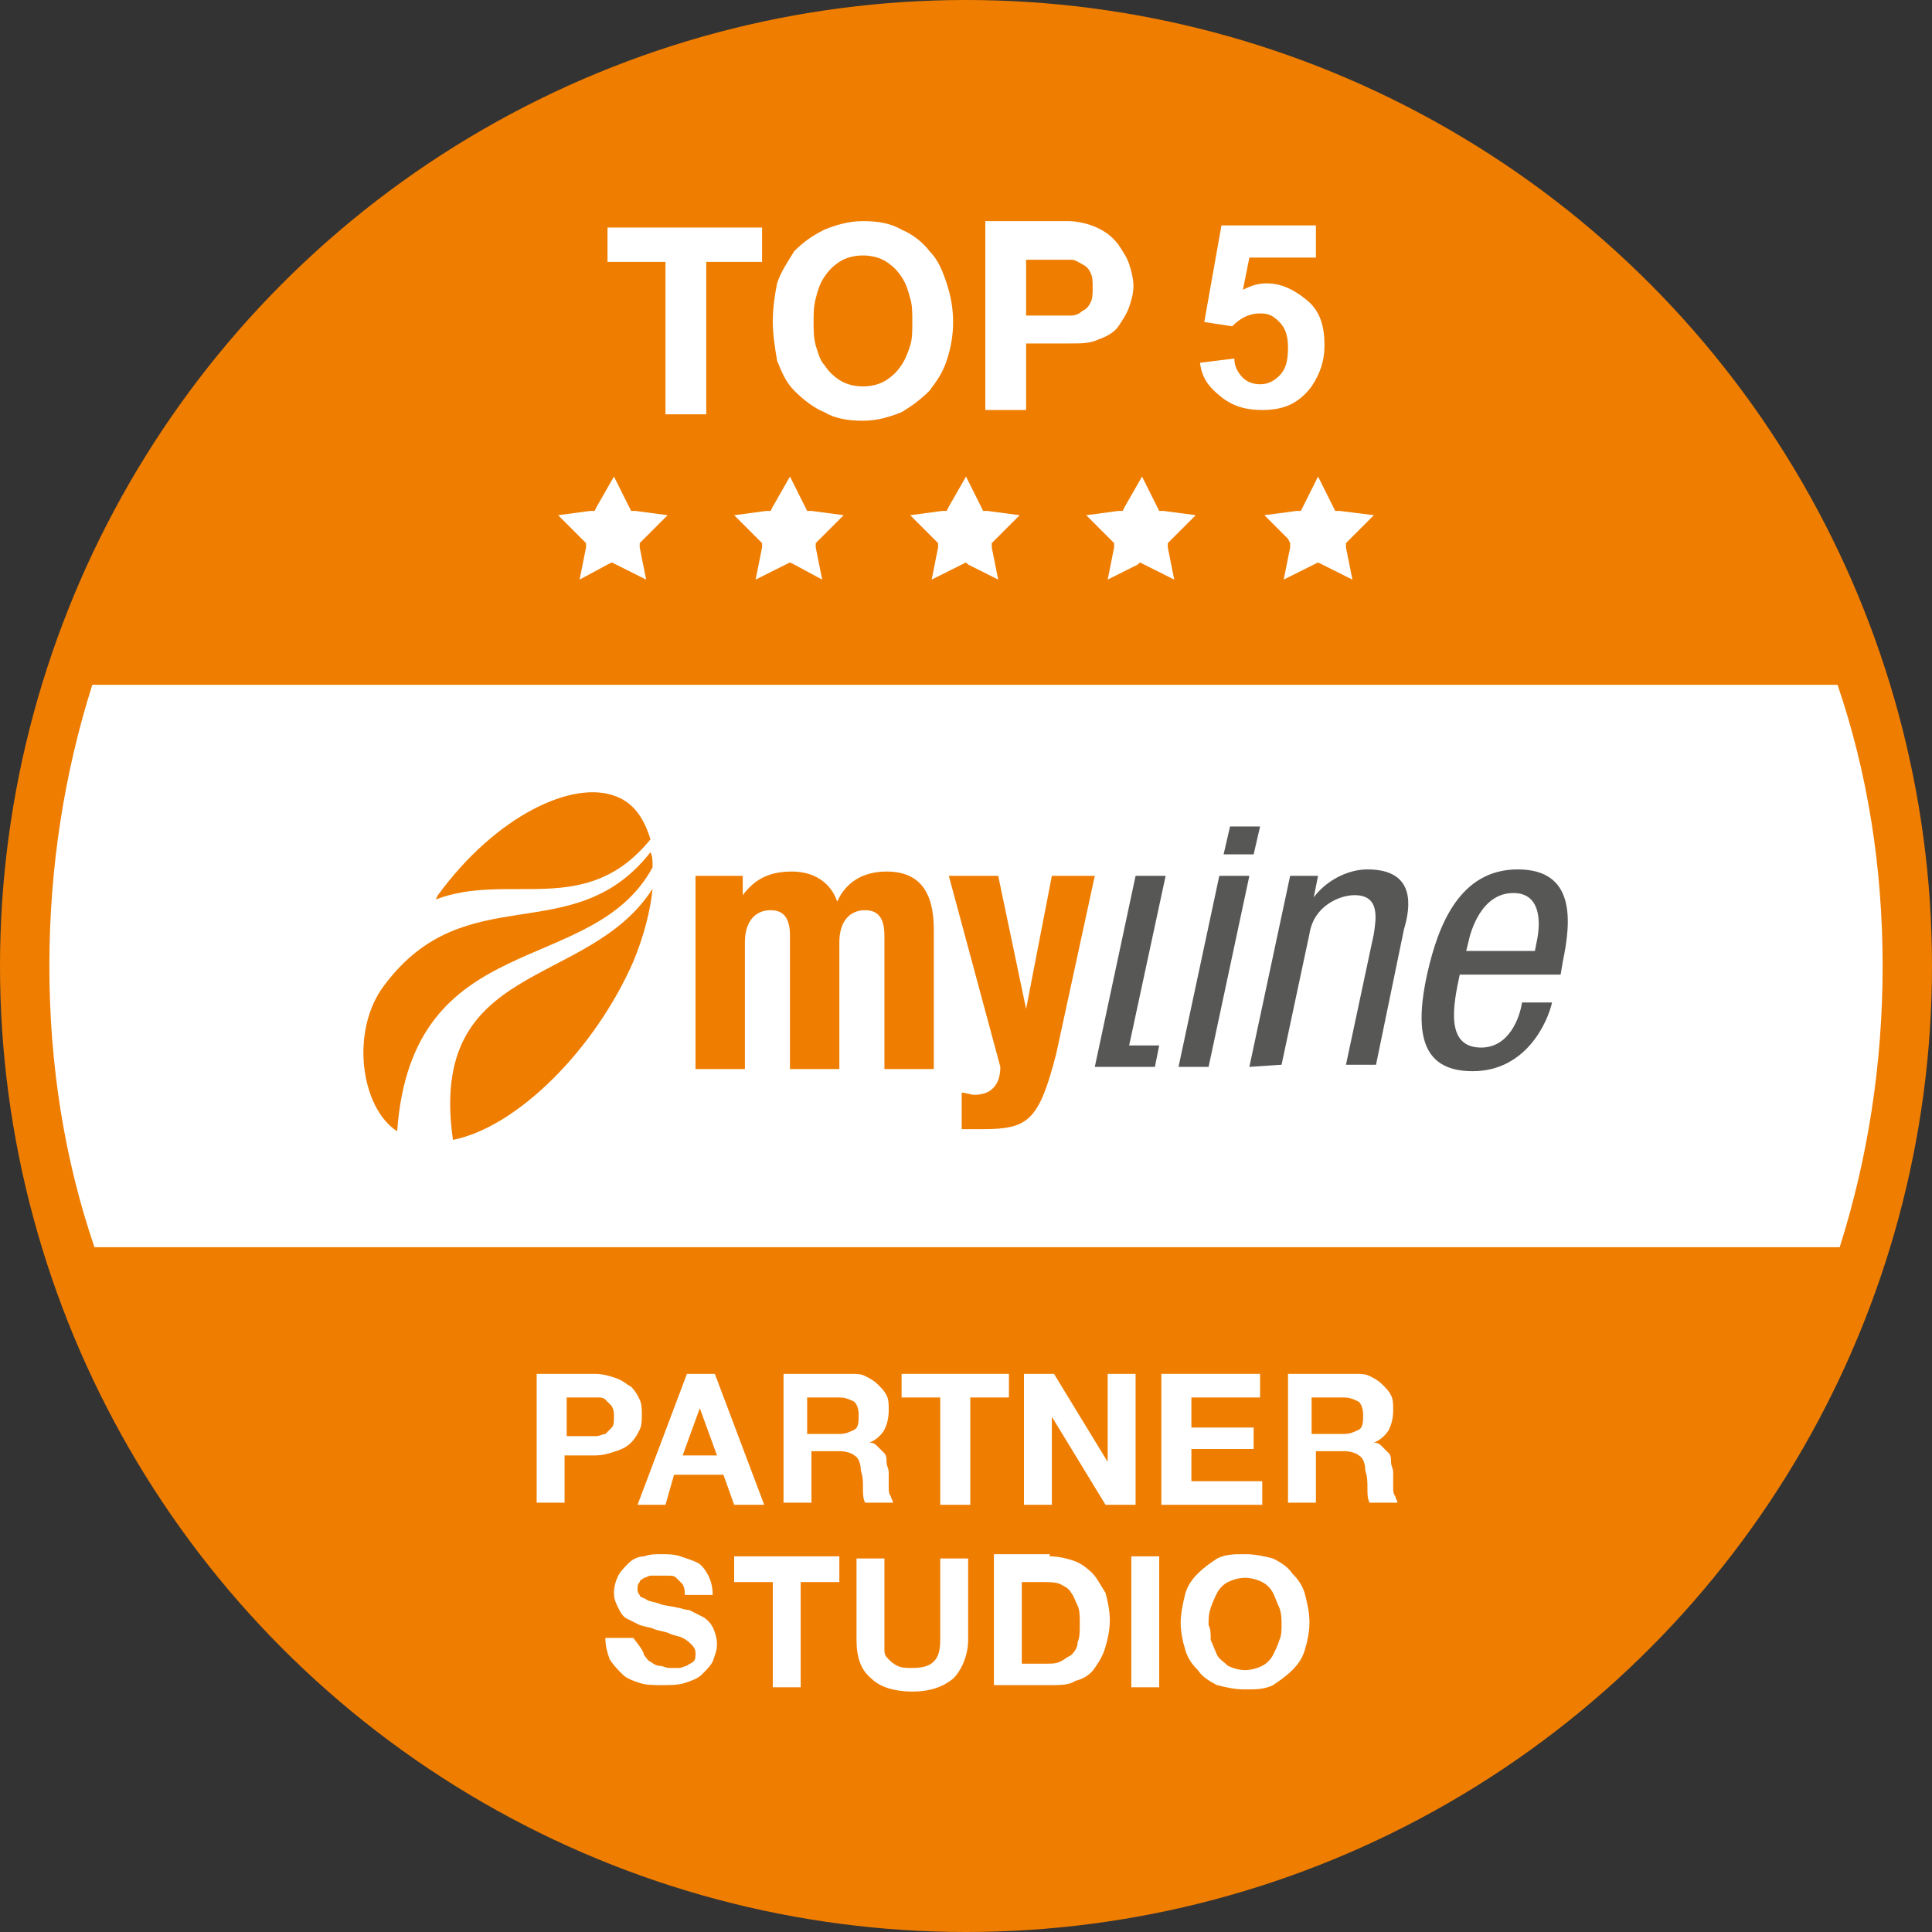 <?xml version="1.0" encoding="utf-8"?>
<!-- Generator: Adobe Illustrator 26.0.3, SVG Export Plug-In . SVG Version: 6.00 Build 0)  -->
<svg version="1.1" id="myline-top-10-partnerstudio"
	 xmlns="http://www.w3.org/2000/svg" xmlns:xlink="http://www.w3.org/1999/xlink" x="0px" y="0px" viewBox="0 0 90 90"
	 style="enable-background:new 0 0 90 90;" xml:space="preserve">
<rect x="0" y="0" width="90" height="90" fill="#333333" stroke="none"/>
<style type="text/css">
	.st0{fill:#EF7D00;}
	.st1{fill:#FFFFFF;}
	.st2{fill:#575756;}
</style>
<g>
	<circle class="st0" cx="45" cy="45" r="45"/>
</g>
<path class="st1" d="M55.2,74.3c0.1-0.4,0.3-0.7,0.6-1s0.6-0.5,0.9-0.7c0.4-0.2,0.8-0.2,1.3-0.2s0.9,0.1,1.3,0.2
	c0.4,0.2,0.7,0.4,0.9,0.7c0.3,0.3,0.5,0.6,0.6,1s0.2,0.8,0.2,1.3c0,0.4-0.1,0.9-0.2,1.2c-0.1,0.4-0.3,0.7-0.6,1s-0.6,0.5-0.9,0.7
	c-0.4,0.2-0.8,0.2-1.3,0.2s-0.9-0.1-1.3-0.2c-0.4-0.2-0.7-0.4-0.9-0.7c-0.3-0.3-0.5-0.6-0.6-1C55.1,76.5,55,76,55,75.6
	S55.1,74.7,55.2,74.3z M56.4,76.4c0.1,0.2,0.2,0.5,0.3,0.7s0.3,0.3,0.5,0.5c0.2,0.1,0.5,0.2,0.8,0.2s0.6-0.1,0.8-0.2
	s0.4-0.3,0.5-0.5s0.2-0.4,0.3-0.7c0.1-0.2,0.1-0.5,0.1-0.7c0-0.3,0-0.5-0.1-0.8c-0.1-0.2-0.2-0.5-0.3-0.7s-0.3-0.4-0.5-0.5
	s-0.5-0.2-0.8-0.2s-0.6,0.1-0.8,0.2s-0.4,0.3-0.5,0.5s-0.2,0.4-0.3,0.7c-0.1,0.3-0.1,0.5-0.1,0.8C56.4,75.9,56.4,76.1,56.4,76.4z"/>
<rect x="52.7" y="72.5" class="st1" width="1.3" height="6.1"/>
<path class="st1" d="M48.9,72.5c0.4,0,0.8,0.1,1.1,0.2s0.6,0.3,0.9,0.6c0.2,0.2,0.4,0.6,0.6,0.9c0.1,0.4,0.2,0.8,0.2,1.3
	c0,0.4-0.1,0.9-0.2,1.2c-0.1,0.4-0.3,0.7-0.5,1s-0.5,0.5-0.9,0.6c-0.3,0.2-0.7,0.2-1.2,0.2h-2.6v-6.1h2.6V72.5z M48.8,77.5
	c0.2,0,0.4,0,0.6-0.1c0.2-0.1,0.3-0.2,0.5-0.3c0.1-0.1,0.3-0.3,0.3-0.6c0.1-0.2,0.1-0.5,0.1-0.9c0-0.3,0-0.6-0.1-0.8
	c-0.1-0.2-0.2-0.5-0.3-0.6c-0.1-0.2-0.3-0.3-0.5-0.4s-0.5-0.1-0.8-0.1h-1v3.8H48.8z"/>
<path class="st1" d="M44.4,78.2c-0.5,0.4-1.1,0.6-1.9,0.6c-0.8,0-1.5-0.2-1.9-0.6c-0.5-0.4-0.7-1-0.7-1.8v-3.8h1.3v3.8
	c0,0.2,0,0.3,0,0.5s0.1,0.3,0.2,0.4c0.1,0.1,0.2,0.2,0.4,0.3c0.2,0.1,0.4,0.1,0.7,0.1c0.5,0,0.8-0.1,1-0.3c0.2-0.2,0.3-0.5,0.3-1
	v-3.8h1.3v3.8C45.1,77.1,44.8,77.8,44.4,78.2z"/>
<polygon class="st1" points="34.2,73.7 34.2,72.5 39.1,72.5 39.1,73.7 37.3,73.7 37.3,78.6 36,78.6 36,73.7 "/>
<path class="st1" d="M30,77.1c0.1,0.1,0.2,0.3,0.3,0.3c0.1,0.1,0.3,0.2,0.4,0.2c0.2,0,0.3,0.1,0.5,0.1c0.1,0,0.2,0,0.4,0
	s0.3-0.1,0.4-0.1c0.1-0.1,0.2-0.1,0.3-0.2c0.1-0.1,0.1-0.2,0.1-0.4c0-0.2-0.1-0.3-0.2-0.4c-0.1-0.1-0.2-0.2-0.4-0.3
	s-0.4-0.1-0.6-0.2s-0.4-0.1-0.7-0.2c-0.2-0.1-0.4-0.1-0.7-0.2c-0.2-0.1-0.4-0.2-0.6-0.3c-0.2-0.1-0.3-0.3-0.4-0.5s-0.2-0.4-0.2-0.7
	c0-0.3,0.1-0.6,0.2-0.8c0.1-0.2,0.3-0.4,0.5-0.6s0.5-0.3,0.7-0.3c0.3-0.1,0.5-0.1,0.8-0.1s0.6,0,0.9,0.1s0.6,0.2,0.8,0.3
	s0.4,0.4,0.5,0.6s0.2,0.5,0.2,0.9h-1.3c0-0.2,0-0.3-0.1-0.5c-0.1-0.1-0.2-0.2-0.3-0.3c-0.1-0.1-0.2-0.1-0.4-0.1c-0.1,0-0.3,0-0.5,0
	c-0.1,0-0.2,0-0.3,0c-0.1,0-0.2,0.1-0.3,0.1c-0.1,0.1-0.2,0.1-0.2,0.2c-0.1,0.1-0.1,0.2-0.1,0.3c0,0.1,0,0.2,0.1,0.3
	c0,0.1,0.1,0.1,0.3,0.2c0.1,0.1,0.3,0.1,0.6,0.2c0.2,0.1,0.5,0.1,0.9,0.2c0.1,0,0.3,0.1,0.5,0.1c0.2,0.1,0.4,0.2,0.6,0.3
	c0.2,0.1,0.4,0.3,0.5,0.5s0.2,0.5,0.2,0.8s-0.1,0.5-0.2,0.8c-0.1,0.2-0.3,0.4-0.5,0.6s-0.5,0.3-0.8,0.4s-0.7,0.1-1.1,0.1
	c-0.3,0-0.7,0-1-0.1S29.2,78.2,29,78c-0.2-0.2-0.4-0.4-0.6-0.7c-0.1-0.3-0.2-0.6-0.2-1h1.3C29.9,76.8,30,77,30,77.1z"/>
<path class="st1" d="M63.1,64c0.3,0,0.5,0,0.7,0.1s0.4,0.2,0.6,0.4c0.2,0.2,0.3,0.3,0.4,0.5s0.1,0.4,0.1,0.7c0,0.4-0.1,0.7-0.2,0.9
	s-0.4,0.5-0.7,0.6l0,0c0.2,0,0.3,0.1,0.4,0.2s0.2,0.2,0.3,0.3c0.1,0.1,0.1,0.3,0.1,0.4c0,0.2,0.1,0.3,0.1,0.5c0,0.1,0,0.2,0,0.3
	c0,0.1,0,0.3,0,0.4s0,0.3,0.1,0.4c0,0.1,0.1,0.2,0.1,0.3h-1.3c-0.1-0.2-0.1-0.4-0.1-0.7c0-0.3,0-0.5-0.1-0.8c0-0.3-0.1-0.6-0.3-0.7
	c-0.1-0.1-0.4-0.2-0.7-0.2h-1.3V70H60v-6H63.1z M62.6,66.8c0.3,0,0.5-0.1,0.7-0.2s0.2-0.4,0.2-0.7c0-0.3-0.1-0.5-0.2-0.6
	c-0.2-0.1-0.4-0.2-0.7-0.2h-1.5v1.7C61.1,66.8,62.6,66.8,62.6,66.8z"/>
<polygon class="st1" points="58.7,64 58.7,65.1 55.5,65.1 55.5,66.5 58.4,66.5 58.4,67.5 55.5,67.5 55.5,69 58.8,69 58.8,70.1 
	54.1,70.1 54.1,64 "/>
<polygon class="st1" points="49.1,64 51.6,68.1 51.6,68.1 51.6,64 52.9,64 52.9,70.1 51.5,70.1 49,66 49,66 49,70.1 47.7,70.1 
	47.7,64 "/>
<polygon class="st1" points="42,65.1 42,64 47,64 47,65.1 45.2,65.1 45.2,70.1 43.8,70.1 43.8,65.1 "/>
<path class="st1" d="M39.6,64c0.3,0,0.5,0,0.7,0.1s0.4,0.2,0.6,0.4c0.2,0.2,0.3,0.3,0.4,0.5c0.1,0.2,0.1,0.4,0.1,0.7
	c0,0.4-0.1,0.7-0.2,0.9s-0.4,0.5-0.7,0.6l0,0c0.2,0,0.3,0.1,0.4,0.2c0.1,0.1,0.2,0.2,0.3,0.3c0.1,0.1,0.1,0.3,0.1,0.4
	c0,0.2,0.1,0.3,0.1,0.5c0,0.1,0,0.2,0,0.3c0,0.1,0,0.3,0,0.4s0,0.3,0.1,0.4c0,0.1,0.1,0.2,0.1,0.3h-1.3c-0.1-0.2-0.1-0.4-0.1-0.7
	c0-0.3,0-0.5-0.1-0.8c0-0.3-0.1-0.6-0.3-0.7c-0.1-0.1-0.4-0.2-0.7-0.2h-1.3V70h-1.3v-6H39.6z M39.1,66.8c0.3,0,0.5-0.1,0.7-0.2
	s0.2-0.4,0.2-0.7c0-0.3-0.1-0.5-0.2-0.6c-0.2-0.1-0.4-0.2-0.7-0.2h-1.5v1.7C37.6,66.8,39.1,66.8,39.1,66.8z"/>
<path class="st1" d="M33.3,64l2.3,6.1h-1.4l-0.5-1.4h-2.3L31,70.1h-1.3L32,64H33.3z M33.4,67.8l-0.8-2.2l0,0l-0.8,2.2H33.4z"/>
<path class="st1" d="M27.7,64c0.4,0,0.7,0.1,1,0.2s0.5,0.3,0.7,0.4c0.2,0.2,0.3,0.4,0.4,0.6s0.1,0.5,0.1,0.7s0,0.5-0.1,0.7
	s-0.2,0.4-0.4,0.6c-0.2,0.2-0.4,0.3-0.7,0.4c-0.3,0.1-0.6,0.2-1,0.2h-1.4V70H25v-6H27.7z M27.4,66.9c0.2,0,0.3,0,0.4,0
	s0.3-0.1,0.4-0.1c0.1-0.1,0.2-0.2,0.3-0.3c0.1-0.1,0.1-0.3,0.1-0.5s0-0.3-0.1-0.5c-0.1-0.1-0.2-0.2-0.3-0.3
	c-0.1-0.1-0.2-0.1-0.4-0.1c-0.1,0-0.3,0-0.4,0h-1v1.8H27.4z"/>
<path class="st1" d="M2.3,45c0,4.6,0.7,9,2.1,13.1h81.3c1.3-4.1,2-8.5,2-13.1s-0.7-9-2.1-13.1H4.3C3,36,2.3,40.4,2.3,45z"/>
<path class="st2" d="M72.7,45.4H68c-0.3,1.4-0.7,3.4,1,3.4c1.3,0,1.8-1.4,1.9-2.1h1.4c-0.2,0.9-1.2,3.2-3.7,3.2
	c-2.2,0-2.8-1.5-2.1-4.6c0.5-2.2,1.5-4.8,4.2-4.8s2.5,2.4,2.1,4.3L72.7,45.4z M68.3,44.3h3.2l0.1-0.5c0.2-1,0.1-2.2-1.1-2.2
	c-1.5,0-2,1.8-2.1,2.3L68.3,44.3z"/>
<path class="st2" d="M58.2,49.7l1.9-8.9h1.3l-0.2,1c0.6-0.8,1.6-1.3,2.5-1.3c2.3,0,2,1.8,1.7,2.8l-1.3,6.3h-1.4l1.3-6.1
	c0.1-0.7,0.3-1.8-0.9-1.8c-0.7,0-1.9,0.5-2.1,1.8l-1.3,6.1L58.2,49.7L58.2,49.7z"/>
<polygon class="st2" points="54.9,49.7 56.8,40.8 58.2,40.8 56.3,49.7 "/>
<polygon class="st2" points="57,39.8 57.3,38.5 58.7,38.5 58.4,39.8 "/>
<polygon class="st2" points="51,49.7 52.9,40.8 54.3,40.8 52.6,48.7 54,48.7 53.8,49.7 "/>
<g>
	<path class="st0" d="M44.8,52.6v-1.7c0.2,0,0.4,0.1,0.6,0.1c0.8,0,1.2-0.5,1.2-1.3l-2.4-8.9h2.3l1.3,6.2l1.2-6.2h2l-1.8,8.3
		c-0.8,3.1-1.3,3.5-3.4,3.5C45.8,52.6,44.8,52.6,44.8,52.6z"/>
</g>
<g>
	<path class="st0" d="M32.4,49.7v-8.9h2.2v0.9c0.6-0.8,1.3-1.1,2.3-1.1s1.8,0.5,2.1,1.4c0.4-0.9,1.2-1.4,2.3-1.4
		c1.5,0,2.2,0.9,2.2,2.7v6.5h-2.3v-6.2c0-0.7-0.2-1.2-0.9-1.2s-1.2,0.5-1.2,1.5v5.9h-2.3v-6.2c0-0.7-0.2-1.2-0.9-1.2
		s-1.2,0.5-1.2,1.5v5.9h-2.3V49.7z"/>
</g>
<g>
	<path class="st0" d="M29.5,44.8c0.5-1.2,0.8-2.4,0.9-3.4c-3,4.7-10.5,3.3-9.3,11.7C24.1,52.5,27.7,48.9,29.5,44.8"/>
</g>
<g>
	<path class="st0" d="M30.4,40.4c0-0.3,0-0.5-0.1-0.7c-3.6,4.6-8.6,1.1-12.4,6.2c-1.6,2.1-1.1,5.7,0.6,6.8
		C19.2,43.1,27.6,45.6,30.4,40.4"/>
</g>
<g>
	<path class="st0" d="M30.3,39.1c-0.3-1-0.8-1.7-1.6-2c-2-0.8-5.6,0.9-8.3,4.6l-0.1,0.2C23.7,40.6,27.3,42.8,30.3,39.1"/>
</g>
<path class="st1" d="M61.4,22.2l0.7,1.4l0.1,0.2h0.2L64,24l-1.1,1.1l-0.2,0.2v0.2L63,27l-1.4-0.7l-0.2-0.1l-0.2,0.1L59.8,27l0.3-1.5
	v-0.2L60,25.1L58.9,24l1.5-0.2h0.2l0.1-0.2L61.4,22.2z"/>
<path class="st1" d="M53.2,22.2l0.7,1.4l0.1,0.2h0.2l1.5,0.2l-1.1,1.1l-0.2,0.2v0.2l0.3,1.5l-1.4-0.7l-0.2-0.1L53,26.3L51.6,27
	l0.3-1.5v-0.2l-0.2-0.2L50.6,24l1.5-0.2h0.2l0.1-0.2L53.2,22.2z"/>
<path class="st1" d="M45,22.2l0.7,1.4l0.1,0.2H46l1.5,0.2l-1.1,1.1l-0.2,0.2v0.2l0.3,1.5l-1.4-0.7L45,26.2l-0.2,0.1L43.4,27l0.3-1.5
	v-0.2l-0.2-0.2L42.4,24l1.5-0.2h0.2l0.1-0.2L45,22.2z"/>
<path class="st1" d="M36.8,22.2l0.7,1.4l0.1,0.2h0.2l1.5,0.2l-1.1,1.1L38,25.3v0.2l0.3,1.5L37,26.3l-0.2-0.1l-0.2,0.1L35.2,27
	l0.3-1.5v-0.2l-0.2-0.2L34.2,24l1.5-0.2h0.2l0.1-0.2L36.8,22.2z"/>
<path class="st1" d="M28.6,22.2l0.7,1.4l0.1,0.2h0.2l1.5,0.2L30,25.1l-0.2,0.2v0.2l0.3,1.5l-1.4-0.7l-0.2-0.1l-0.2,0.1L27,27
	l0.3-1.5v-0.2l-0.2-0.2L26,24l1.5-0.2h0.2l0.1-0.2L28.6,22.2z"/>
<g>
	<path class="st1" d="M52.1,11.4c0.2,0.3,0.4,0.6,0.5,0.9c0.1,0.3,0.2,0.7,0.2,1c0,0.4-0.1,0.7-0.2,1c-0.1,0.3-0.3,0.6-0.5,0.9
		c-0.2,0.3-0.6,0.5-0.9,0.6C50.8,16,50.4,16,49.8,16h-2v3.1h-1.9v-8.8h3.9C49.8,10.3,51.3,10.3,52.1,11.4z M49.3,14.7
		c0.2,0,0.4,0,0.6,0c0.2,0,0.4-0.1,0.5-0.2c0.2-0.1,0.3-0.2,0.4-0.4c0.1-0.2,0.1-0.4,0.1-0.7s0-0.5-0.1-0.7s-0.2-0.3-0.4-0.4
		s-0.3-0.2-0.5-0.2s-0.4,0-0.6,0h-1.5v2.6C47.8,14.7,49.3,14.7,49.3,14.7z"/>
	<path class="st1" d="M36.2,13.2c0.2-0.6,0.5-1,0.8-1.5c0.4-0.4,0.8-0.7,1.4-1c0.5-0.2,1.1-0.4,1.8-0.4s1.3,0.1,1.8,0.4
		c0.5,0.2,1,0.6,1.3,1c0.4,0.4,0.6,0.9,0.8,1.5s0.3,1.2,0.3,1.8s-0.1,1.2-0.3,1.8s-0.5,1-0.8,1.4c-0.4,0.4-0.8,0.7-1.3,1
		c-0.5,0.2-1.1,0.4-1.8,0.4s-1.3-0.1-1.8-0.4c-0.5-0.2-1-0.6-1.4-1s-0.6-0.9-0.8-1.4C36.1,16.2,36,15.6,36,15
		C36,14.3,36.1,13.7,36.2,13.2z M38,16.1c0.1,0.3,0.2,0.7,0.4,0.9c0.2,0.3,0.4,0.5,0.7,0.7s0.7,0.3,1.1,0.3c0.4,0,0.8-0.1,1.1-0.3
		c0.3-0.2,0.5-0.4,0.7-0.7c0.2-0.3,0.3-0.6,0.4-0.9c0.1-0.3,0.1-0.7,0.1-1.1c0-0.4,0-0.8-0.1-1.1c-0.1-0.4-0.2-0.7-0.4-1
		s-0.4-0.5-0.7-0.7s-0.7-0.3-1.1-0.3c-0.4,0-0.8,0.1-1.1,0.3s-0.5,0.4-0.7,0.7s-0.3,0.6-0.4,1c-0.1,0.4-0.1,0.7-0.1,1.1
		C37.9,15.4,37.9,15.7,38,16.1z"/>
	<polygon class="st1" points="28.3,12.2 28.3,10.6 35.5,10.6 35.5,12.2 32.9,12.2 32.9,19.3 31,19.3 31,12.2 	"/>
	<g>
		<path class="st1" d="M55.9,16.9l1.6-0.2c0,0.4,0.2,0.7,0.4,0.9s0.5,0.3,0.8,0.3s0.6-0.1,0.9-0.4s0.4-0.7,0.4-1.3
			c0-0.5-0.1-0.9-0.4-1.2s-0.5-0.4-0.9-0.4c-0.5,0-0.9,0.2-1.3,0.6L56.1,15l0.8-4.5h4.4V12h-3.1l-0.3,1.5c0.4-0.2,0.7-0.3,1.1-0.3
			c0.7,0,1.3,0.3,1.9,0.8s0.8,1.2,0.8,2.1c0,0.7-0.2,1.3-0.6,1.9c-0.6,0.8-1.3,1.1-2.3,1.1c-0.8,0-1.4-0.2-1.9-0.6
			S56,17.7,55.9,16.9z"/>
	</g>
</g>
</svg>
